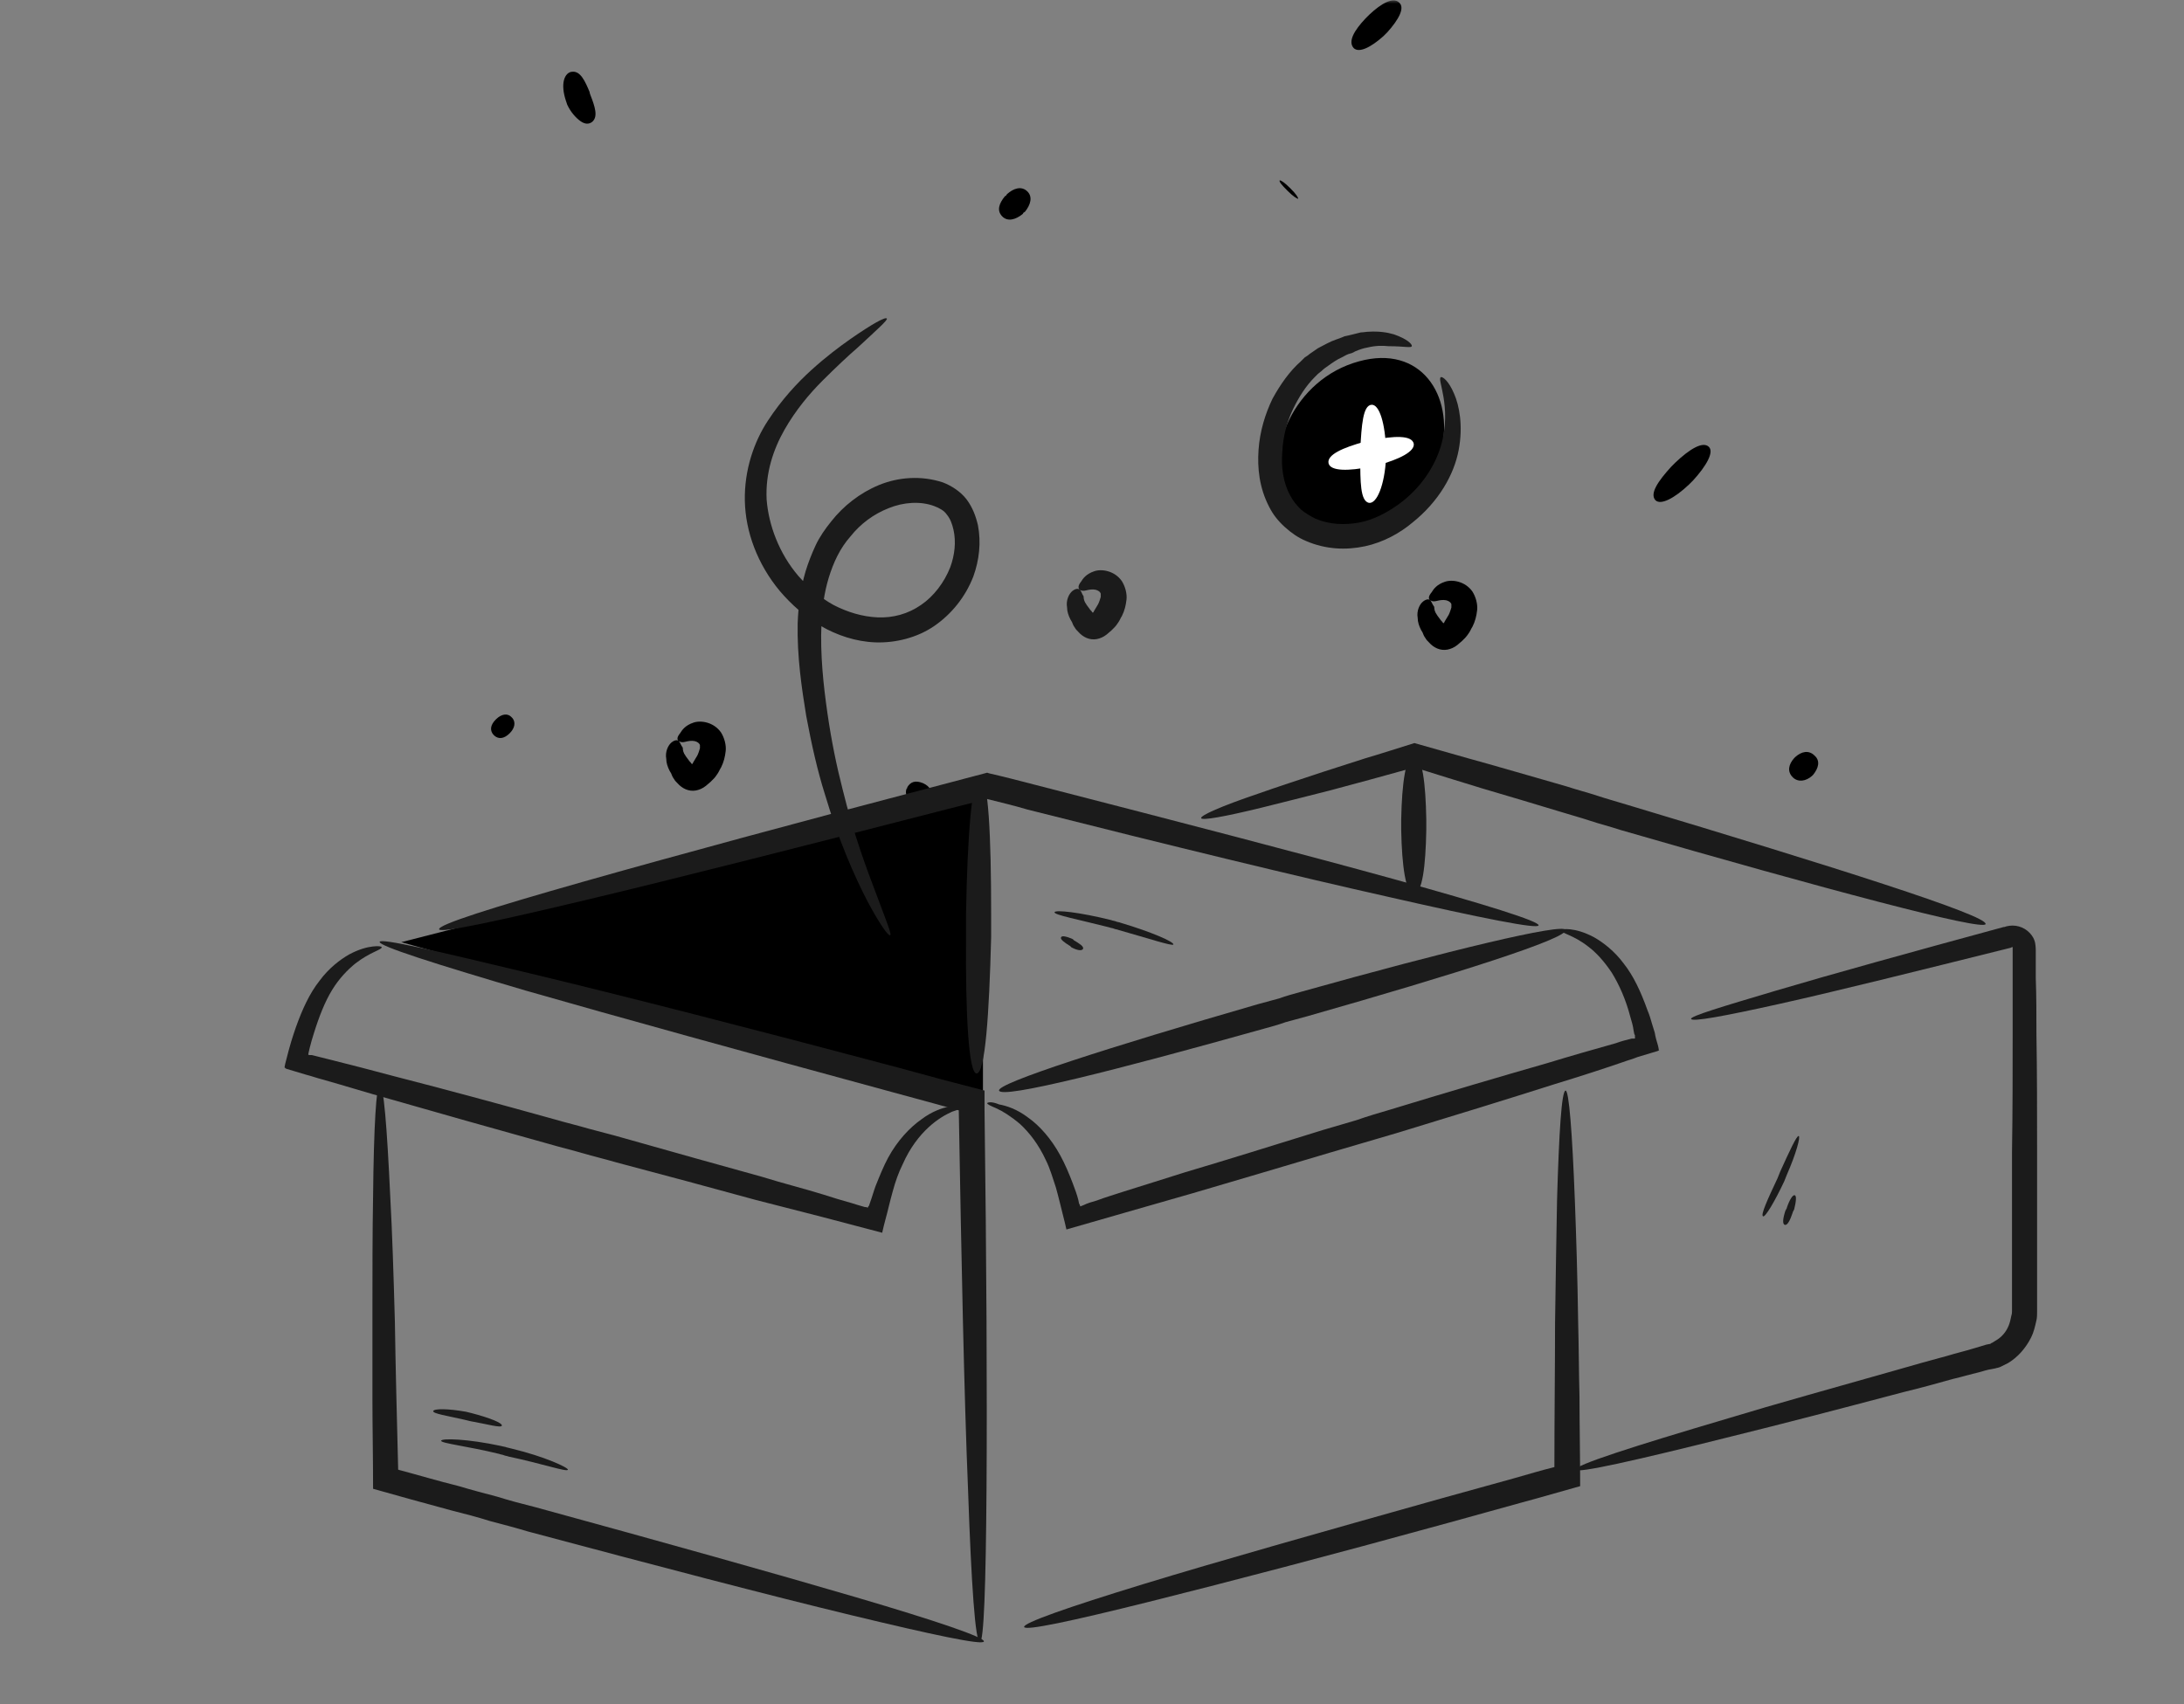 <svg width="296" height="231" viewBox="0 0 296 231" fill="none" xmlns="http://www.w3.org/2000/svg">
<rect x="0" y="0" width="296" height="231" fill="#808080" stroke="none"/>
<mask id="mask0_413_22589" style="mask-type:luminance" maskUnits="userSpaceOnUse" x="0" y="0" width="296" height="231">
<path d="M295.778 0H0V231H295.778V0Z" fill="white"/>
</mask>
<g mask="url(#mask0_413_22589)">
<path d="M133.222 149.722V107.556L54.389 127.722L133.222 149.722Z" fill="black"/>
<path d="M146.323 79.944C146.592 80.122 146.86 80.122 147.218 80.033C147.576 79.944 148.023 79.855 148.471 79.944C148.829 80.033 149.097 80.212 149.187 80.479C149.187 80.568 149.187 80.658 149.187 80.925C149.097 81.193 149.008 81.55 148.829 81.907C148.739 82.085 148.65 82.174 148.56 82.353C148.471 82.531 148.382 82.621 148.292 82.799L148.202 82.977L148.113 83.067L148.023 82.977C147.933 82.799 147.755 82.71 147.665 82.531C147.486 82.264 147.308 82.085 147.218 81.907C146.949 81.55 146.86 81.193 146.86 80.836C146.592 80.479 146.592 80.122 146.323 79.944C146.144 79.765 145.786 79.765 145.338 80.122C144.891 80.479 144.444 81.371 144.622 82.353C144.622 82.888 144.801 83.424 145.07 83.959C145.249 84.227 145.338 84.405 145.428 84.673L145.518 84.851L145.697 85.119C145.786 85.297 145.965 85.476 146.144 85.654C146.771 86.368 147.666 86.814 148.65 86.636C149.097 86.546 149.545 86.368 149.993 86.011C150.171 85.833 150.44 85.654 150.619 85.476L150.887 85.208L151.066 85.029C151.245 84.851 151.424 84.583 151.603 84.316C151.783 84.048 151.871 83.781 152.051 83.513C152.408 82.799 152.588 82.085 152.677 81.282C152.767 80.479 152.498 79.498 152.051 78.784C151.066 77.356 149.276 77.089 148.292 77.445C147.218 77.802 146.771 78.427 146.502 78.873C146.055 79.409 146.144 79.765 146.323 79.944Z" fill="#1B1B1B"/>
<path d="M92 100.465C92.269 100.644 92.537 100.644 92.895 100.555C93.253 100.465 93.7 100.376 94.148 100.465C94.506 100.555 94.774 100.733 94.864 101.001C94.864 101.09 94.864 101.179 94.864 101.447C94.774 101.714 94.685 102.071 94.506 102.428C94.416 102.607 94.327 102.696 94.237 102.875C94.148 103.052 94.058 103.142 93.969 103.32L93.879 103.499L93.79 103.588L93.7 103.499C93.611 103.32 93.432 103.231 93.343 103.052C93.163 102.785 92.984 102.607 92.895 102.428C92.626 102.071 92.537 101.714 92.537 101.357C92.269 101.001 92.179 100.644 92 100.465C91.821 100.287 91.463 100.287 91.016 100.644C90.568 101.001 90.121 101.893 90.3 102.875C90.3 103.41 90.479 103.946 90.747 104.48C90.926 104.748 91.016 104.926 91.105 105.194L91.195 105.373L91.374 105.641C91.463 105.819 91.642 105.997 91.821 106.175C92.448 106.889 93.343 107.336 94.327 107.157C94.774 107.068 95.222 106.889 95.669 106.533C95.848 106.354 96.117 106.175 96.296 105.997L96.564 105.73L96.743 105.551C96.922 105.373 97.101 105.105 97.28 104.838C97.459 104.57 97.549 104.302 97.728 104.034C98.086 103.32 98.265 102.607 98.354 101.804C98.444 101.001 98.175 100.019 97.728 99.305C96.743 97.878 94.953 97.61 93.969 97.967C92.895 98.324 92.448 98.948 92.179 99.395C91.732 99.93 91.732 100.287 92 100.465Z" fill="black"/>
<path d="M193.844 81.372C194.113 81.55 194.381 81.55 194.739 81.461C195.097 81.372 195.544 81.282 195.992 81.372C196.35 81.461 196.618 81.639 196.708 81.907C196.708 81.996 196.708 82.085 196.708 82.353C196.618 82.621 196.529 82.978 196.35 83.334C196.261 83.513 196.171 83.602 196.081 83.781C195.992 83.959 195.903 84.048 195.813 84.227L195.724 84.405L195.634 84.494L195.544 84.405C195.455 84.227 195.276 84.138 195.187 83.959C195.007 83.691 194.829 83.513 194.739 83.334C194.47 82.978 194.381 82.621 194.381 82.264C194.113 81.907 194.023 81.55 193.844 81.372C193.666 81.193 193.307 81.193 192.86 81.55C192.412 81.907 191.965 82.799 192.143 83.781C192.143 84.316 192.323 84.851 192.592 85.387C192.77 85.654 192.86 85.833 192.949 86.1L193.039 86.279L193.217 86.546C193.307 86.725 193.486 86.903 193.666 87.082C194.292 87.796 195.187 88.242 196.171 88.063C196.618 87.974 197.067 87.796 197.514 87.439C197.692 87.26 197.961 87.082 198.14 86.903L198.408 86.636L198.588 86.457C198.766 86.279 198.945 86.011 199.125 85.743C199.303 85.476 199.393 85.208 199.572 84.941C199.929 84.227 200.109 83.513 200.198 82.71C200.288 81.907 200.019 80.925 199.572 80.212C198.588 78.784 196.798 78.516 195.813 78.873C194.739 79.23 194.292 79.855 194.023 80.301C193.576 80.836 193.576 81.193 193.844 81.372Z" fill="black"/>
<path d="M231.611 60.583C230.806 59.78 229.016 60.85 227.046 62.724C226.958 62.813 226.868 62.903 226.778 62.992C226.689 63.081 226.599 63.17 226.509 63.26C224.72 65.222 223.557 66.918 224.362 67.81C225.078 68.524 226.958 67.542 228.926 65.668C229.016 65.579 229.105 65.49 229.194 65.401C229.284 65.312 229.373 65.222 229.463 65.133C231.253 63.17 232.327 61.297 231.611 60.583Z" fill="black"/>
<path d="M125.113 106.175C124.039 105.73 123.413 105.997 122.966 106.711V106.801C122.966 106.801 122.966 106.889 122.876 106.889C122.607 107.603 122.876 108.317 123.95 108.764C124.934 109.209 125.65 108.852 126.097 108.228V108.138C126.097 108.138 126.097 108.049 126.187 108.049C126.365 107.336 126.097 106.622 125.113 106.175Z" fill="black"/>
<path d="M67.21 97.521C66.405 98.324 66.405 99.038 66.852 99.573L66.942 99.662L67.031 99.751C67.568 100.198 68.284 100.198 69.089 99.394C69.805 98.681 69.895 97.878 69.447 97.342L69.358 97.253L69.268 97.164C68.821 96.718 68.016 96.718 67.21 97.521Z" fill="black"/>
<path d="M77.591 9.725C77.054 9.725 76.607 10.171 76.428 10.885C76.249 11.599 76.338 12.58 76.696 13.651L76.786 13.918L76.875 14.186C77.323 15.168 78.039 15.97 78.665 16.417C79.292 16.863 79.829 16.863 80.276 16.506C81.082 15.792 80.634 14.454 80.008 12.848L79.918 12.58V12.491C79.292 10.974 78.665 9.636 77.591 9.725Z" fill="black"/>
<path d="M139.253 25.964C138.448 25.161 137.374 25.518 136.478 26.321C136.478 26.321 136.389 26.41 136.389 26.499C136.299 26.499 136.299 26.588 136.21 26.588C135.404 27.57 135.047 28.551 135.852 29.354C136.568 30.068 137.642 29.8 138.626 28.997C138.626 28.908 138.716 28.908 138.716 28.819C138.805 28.819 138.805 28.73 138.895 28.73C139.7 27.748 139.969 26.678 139.253 25.964Z" fill="black"/>
<path d="M245.93 102.429C245.125 101.626 244.139 101.893 243.335 102.607L243.245 102.696L243.155 102.786C242.439 103.589 242.171 104.57 242.976 105.373C243.692 106.086 244.766 105.909 245.572 105.194L245.662 105.105L245.75 105.016C246.466 104.124 246.735 103.142 245.93 102.429Z" fill="black"/>
<path d="M174.872 25.518C174.066 24.715 173.618 24.447 173.439 24.447C173.35 24.626 173.618 24.983 174.513 25.875C175.229 26.589 175.766 26.945 175.946 26.945C175.946 26.767 175.677 26.321 174.872 25.518Z" fill="black"/>
<path d="M189.638 0.357C188.832 -0.446 187.221 0.446 185.61 1.963C185.521 2.052 185.432 2.141 185.342 2.23C185.253 2.319 185.163 2.409 185.073 2.498C183.552 4.104 182.658 5.621 183.463 6.513C184.179 7.227 185.79 6.424 187.49 4.907C187.58 4.818 187.67 4.729 187.758 4.639C187.848 4.55 187.937 4.461 188.027 4.372C189.548 2.676 190.444 1.07 189.638 0.357Z" fill="black"/>
<path d="M120.191 43.184C120.012 42.917 118.222 43.898 115.269 45.95C113.747 47.021 111.958 48.359 109.988 50.144C108.02 51.928 105.961 54.159 104.082 57.014C102.203 59.869 100.86 63.706 100.95 67.899C101.039 72.093 102.65 76.465 105.693 80.123C107.214 81.907 109.094 83.603 111.242 84.852C113.389 86.101 115.984 86.993 118.669 87.082C121.355 87.172 124.307 86.458 126.634 84.852C128.961 83.246 130.84 80.926 131.914 78.16C132.72 75.93 132.988 73.52 132.541 71.201C132.273 70.041 131.825 68.792 131.02 67.721C130.214 66.65 128.961 65.847 127.798 65.401C124.844 64.42 121.712 64.687 119.117 65.758C116.521 66.829 114.284 68.613 112.673 70.665C111.868 71.647 111.062 72.807 110.525 73.966C109.988 75.126 109.541 76.286 109.183 77.446C108.467 79.855 108.198 82.175 108.109 84.495C108.02 89.045 108.647 93.239 109.272 97.075C109.988 100.912 110.794 104.481 111.779 107.604C113.657 113.939 115.806 118.757 117.505 122.058C119.206 125.27 120.369 126.877 120.638 126.787C120.906 126.698 120.102 124.824 118.848 121.433C117.595 118.132 115.716 113.225 114.194 106.98C113.389 103.857 112.673 100.377 112.136 96.629C111.599 92.882 111.152 88.778 111.331 84.584C111.42 82.532 111.689 80.391 112.315 78.338C112.942 76.286 113.837 74.323 115.269 72.717C116.611 71.022 118.401 69.684 120.459 68.881C122.429 68.078 124.755 67.899 126.634 68.613C127.351 68.881 127.977 69.238 128.335 69.773C128.782 70.308 129.051 71.022 129.229 71.825C129.588 73.431 129.409 75.216 128.782 76.911C127.977 78.963 126.545 80.837 124.844 81.997C123.054 83.246 120.996 83.781 118.938 83.692C116.88 83.603 114.821 82.978 112.942 81.997C111.152 81.015 109.541 79.588 108.198 78.071C105.603 75.037 104.172 71.201 103.903 67.721C103.723 64.152 104.797 60.94 106.319 58.263C107.841 55.587 109.72 53.356 111.51 51.571C113.3 49.787 114.91 48.27 116.253 47.11C118.848 44.701 120.369 43.363 120.191 43.184Z" fill="#1B1B1B"/>
<path d="M135.405 147.843C135.762 149.003 151.245 145.077 171.292 139.456C172.276 139.189 173.261 138.921 174.245 138.564C175.229 138.296 176.214 138.029 177.198 137.761C197.245 132.05 212.459 127.232 212.19 126.072C211.922 125.091 196.35 128.838 176.303 134.459C175.319 134.727 174.335 134.995 173.35 135.352C172.365 135.619 171.381 135.887 170.397 136.155C150.35 141.955 135.047 146.861 135.405 147.843Z" fill="#1B1B1B"/>
<path d="M212.19 147.843C211.653 147.843 211.296 153.375 211.027 162.744C210.938 167.383 210.848 173.004 210.759 179.339C210.759 185.228 210.669 191.83 210.669 198.879C208.879 199.325 207.089 199.861 205.21 200.396C203.599 200.842 201.988 201.288 200.378 201.735C198.767 202.18 197.155 202.627 195.544 203.072C179.347 207.624 165.116 211.638 154.914 214.761C144.712 217.884 138.626 220.025 138.805 220.561C138.985 221.095 145.249 219.758 155.631 217.169C166.012 214.582 180.331 210.835 196.529 206.374C198.14 205.927 199.751 205.482 201.362 205.035C202.973 204.59 204.583 204.143 206.194 203.698C208.879 202.983 211.564 202.18 214.16 201.467C214.16 197.273 214.07 193.169 214.07 189.332C213.98 185.852 213.98 182.551 213.891 179.339C213.801 173.004 213.623 167.473 213.443 162.744C213.086 153.375 212.637 147.843 212.19 147.843Z" fill="#1B1B1B"/>
<path d="M133.347 222.524C133.525 221.988 126.992 219.758 116.074 216.545C105.156 213.333 89.852 209.051 72.58 204.322C70.79 203.875 69.09 203.43 67.389 202.894C65.689 202.448 63.988 202.002 62.199 201.467C59.335 200.753 56.65 199.95 53.965 199.236C53.786 192.009 53.607 185.228 53.518 179.16C53.339 172.736 53.16 167.026 52.891 162.208C52.444 152.661 51.996 147.04 51.459 147.04C51.012 147.04 50.654 152.661 50.564 162.208C50.475 166.937 50.475 172.647 50.475 179.16C50.475 182.373 50.475 185.852 50.475 189.422C50.475 193.436 50.564 197.541 50.564 201.824C54.055 202.806 57.545 203.786 61.214 204.767C63.004 205.214 64.704 205.661 66.405 206.196C68.105 206.641 69.805 207.088 71.595 207.623C88.957 212.263 104.26 216.277 115.358 218.955C126.455 221.632 133.167 223.059 133.347 222.524Z" fill="#1B1B1B"/>
<path d="M51.459 127.679C51.28 128.214 58.798 130.624 71.237 134.282C83.677 137.85 101.128 142.668 120.817 148.021C122.786 148.557 124.754 149.092 126.724 149.628L128.961 150.252L129.946 150.52V150.61C130.303 170.952 130.662 188.975 131.199 201.913C131.646 214.85 132.183 222.613 132.81 222.613C133.346 222.613 133.614 214.761 133.704 201.824C133.794 188.886 133.704 170.863 133.436 150.52V147.843L127.618 146.326C125.65 145.791 123.681 145.256 121.712 144.721C101.934 139.456 84.482 134.995 71.864 131.961C59.245 128.927 51.549 127.143 51.459 127.679Z" fill="#1B1B1B"/>
<path d="M208.521 125.448C208.701 124.913 201.272 122.593 189.011 119.203C176.751 115.812 159.568 111.351 140.148 106.354C138.089 105.819 136.031 105.283 134.063 104.838L133.794 104.749L127.708 106.354C108.288 111.44 91.195 116.08 78.934 119.559C66.673 123.04 59.335 125.359 59.514 125.983C59.693 126.519 67.21 124.913 79.56 121.969C91.91 119.024 109.094 114.652 128.514 109.656L133.794 108.317C135.584 108.764 137.463 109.209 139.253 109.745C158.673 114.652 175.946 118.846 188.295 121.612C200.825 124.467 208.432 125.983 208.521 125.448Z" fill="#1B1B1B"/>
<path d="M229.194 138.118C229.284 138.564 233.669 137.761 241.276 136.066C248.883 134.371 259.622 131.693 272.509 128.482L272.689 128.393C272.778 128.393 272.778 128.393 272.778 128.393V128.75C272.778 129.998 272.778 131.159 272.778 132.408C272.778 134.906 272.778 137.404 272.778 139.992C272.778 145.166 272.778 150.61 272.689 156.141C272.689 158.283 272.689 160.424 272.689 162.476C272.689 164.618 272.689 166.67 272.689 168.811C272.689 171.488 272.689 174.075 272.689 176.662V177.644C272.689 177.912 272.689 178.091 272.599 178.358C272.509 178.804 272.42 179.25 272.241 179.696C271.883 180.588 271.256 181.302 270.451 181.749C270.272 181.838 270.093 182.017 269.825 182.105L269.735 182.194C269.735 182.194 269.735 182.194 269.645 182.194L269.198 182.283C268.572 182.462 268.035 182.641 267.408 182.819C266.244 183.176 265.082 183.444 263.918 183.801C261.591 184.425 259.354 185.049 257.206 185.675C248.436 188.172 240.65 190.314 234.206 192.277C221.23 196.114 213.443 198.612 213.533 199.236C213.711 199.772 221.677 197.987 234.832 194.686C241.365 193.08 249.241 191.028 258.011 188.708C260.248 188.172 262.486 187.548 264.723 186.923C265.887 186.656 267.05 186.299 268.214 186.031C268.84 185.853 269.377 185.675 270.004 185.585L270.451 185.496C270.451 185.496 270.719 185.407 270.809 185.407L271.078 185.317C271.435 185.139 271.793 184.96 272.152 184.782C273.494 183.979 274.567 182.73 275.284 181.302C275.641 180.588 275.821 179.786 276 178.983C276.09 178.625 276.09 178.18 276.09 177.823V176.841C276.09 174.254 276.09 171.666 276.09 168.989C276.09 166.849 276.09 164.707 276.09 162.655C276.09 160.513 276.09 158.461 276.09 156.32C276.09 150.698 276.09 145.345 276 140.171C276 137.582 276 134.995 275.91 132.587C275.91 131.337 275.91 130.088 275.91 128.928C275.91 128.75 275.91 127.946 275.731 127.501C275.553 126.965 275.194 126.519 274.747 126.162C273.852 125.448 272.599 125.27 271.525 125.716L271.704 125.627C258.907 129.106 248.257 132.051 240.74 134.282C233.221 136.512 229.105 137.761 229.194 138.118Z" fill="#1B1B1B"/>
<path d="M269.108 125.27C269.467 124.11 248.257 117.418 220.603 109.12C219.171 108.675 217.829 108.317 216.486 107.871C215.144 107.425 213.711 107.068 212.37 106.622C208.701 105.552 205.21 104.57 201.809 103.589C198.229 102.607 194.918 101.626 191.696 100.733C189.37 101.447 187.221 102.161 185.073 102.786C183.105 103.41 181.225 104.034 179.525 104.57C176.035 105.73 172.992 106.712 170.487 107.604C165.475 109.299 162.701 110.548 162.79 110.905C162.879 111.262 165.922 110.726 171.024 109.478C173.619 108.852 176.661 108.05 180.241 107.157C183.642 106.265 187.49 105.194 191.696 104.034C194.56 104.927 197.692 105.909 200.915 106.889C204.315 107.871 207.805 108.942 211.385 110.013C212.817 110.459 214.16 110.815 215.502 111.262C216.844 111.708 218.276 112.065 219.619 112.511C247.362 120.541 268.84 126.251 269.108 125.27Z" fill="#1B1B1B"/>
<path d="M132.362 145.523C133.526 145.523 134.063 137.493 134.331 127.054C134.331 126.519 134.331 125.983 134.331 125.448C134.331 124.912 134.331 124.377 134.331 123.842C134.331 113.403 133.973 105.373 132.809 105.283C131.736 105.283 131.109 113.314 130.93 123.753C130.93 124.288 130.93 124.824 130.93 125.359C130.93 125.894 130.93 126.429 130.93 126.964C130.84 137.493 131.288 145.523 132.362 145.523Z" fill="#1B1B1B"/>
<path d="M191.606 121.165C192.77 121.165 193.218 117.417 193.307 112.51C193.307 112.243 193.307 112.064 193.307 111.796C193.307 111.528 193.307 111.351 193.307 111.083C193.218 106.175 192.77 102.428 191.606 102.428C190.532 102.428 189.995 106.175 189.907 111.083C189.907 111.351 189.907 111.528 189.907 111.796C189.907 112.064 189.907 112.243 189.907 112.51C189.995 117.417 190.532 121.165 191.606 121.165Z" fill="#1B1B1B"/>
<path d="M133.794 149.539C133.794 149.717 134.241 149.895 135.047 150.253C135.852 150.609 137.015 151.323 138.268 152.394C139.522 153.553 140.774 155.16 141.759 157.301C142.296 158.372 142.654 159.621 143.101 160.96C143.28 161.584 143.46 162.298 143.638 163.011C143.907 164.171 144.264 165.421 144.533 166.67C149.545 165.242 155.362 163.547 161.627 161.763C167.443 160.067 173.708 158.193 180.331 156.231C181.852 155.784 183.373 155.338 184.895 154.892C186.416 154.446 187.938 154 189.459 153.553C197.066 151.234 204.315 149.003 210.759 146.951C213.98 145.969 217.023 144.988 219.887 144.006C220.603 143.739 221.319 143.561 221.946 143.293C222.571 143.114 223.108 142.937 223.735 142.758C224.004 142.669 224.361 142.579 224.63 142.49L224.809 142.401C224.898 142.401 224.898 142.401 224.809 142.311V142.222L224.72 141.776C224.541 141.151 224.361 140.616 224.272 139.992C224.183 139.635 224.004 139.188 223.914 138.832C223.735 138.207 223.557 137.583 223.288 136.958C222.393 134.459 221.409 132.319 220.066 130.623C218.813 128.928 217.292 127.768 216.038 127.054C214.697 126.341 213.623 126.073 212.817 125.983C212.012 125.894 211.653 125.983 211.653 126.162C211.564 126.519 213.174 126.698 215.234 128.304C216.307 129.106 217.381 130.267 218.455 131.872C219.439 133.478 220.334 135.441 220.961 137.851C221.14 138.475 221.319 139.011 221.409 139.724L221.497 140.17L221.587 140.348V140.438V140.706C221.677 140.795 221.497 140.795 221.409 140.795H221.319H221.23C221.23 140.795 221.23 140.795 221.14 140.795C220.424 140.974 219.708 141.151 218.992 141.419C216.128 142.222 212.996 143.114 209.775 144.096C203.241 145.969 195.992 148.111 188.385 150.431C186.864 150.877 185.343 151.323 183.821 151.858C182.299 152.305 180.778 152.751 179.257 153.197C172.634 155.249 166.369 157.211 160.641 158.907C157.778 159.8 155.004 160.692 152.408 161.495C151.066 161.941 149.813 162.298 148.65 162.744C148.023 162.922 147.396 163.1 146.859 163.368C146.681 163.458 146.592 163.458 146.412 163.547L146.323 163.279C146.233 163.19 146.233 163.1 146.144 162.655C145.965 161.941 145.696 161.227 145.428 160.513C144.891 159.086 144.354 157.837 143.728 156.677C142.474 154.357 140.864 152.572 139.342 151.502C137.821 150.342 136.389 149.895 135.405 149.717C134.331 149.271 133.883 149.45 133.794 149.539Z" fill="#1B1B1B"/>
<path d="M130.303 150.074C130.303 149.895 129.766 149.806 128.782 149.984C127.798 150.163 126.365 150.609 124.844 151.769C123.323 152.839 121.622 154.624 120.369 156.944C119.743 158.104 119.206 159.442 118.669 160.781C118.401 161.494 118.222 162.208 117.954 162.922L117.774 163.457L117.685 163.547L117.595 163.725L117.417 163.636H117.327C117.327 163.636 117.327 163.636 117.237 163.636C116.611 163.457 115.984 163.279 115.447 163.1C114.194 162.744 112.942 162.386 111.599 161.941C109.004 161.138 106.14 160.423 103.276 159.531C97.459 157.926 91.105 156.141 84.483 154.268C82.961 153.821 81.44 153.465 79.829 153.018C78.307 152.572 76.786 152.215 75.265 151.769C67.568 149.628 60.319 147.665 53.697 145.969C50.385 145.077 47.253 144.274 44.389 143.56C43.673 143.382 42.957 143.203 42.241 143.026C42.152 143.026 42.152 143.026 42.152 143.026H42.062H41.973C41.883 143.026 41.794 143.026 41.794 142.936C41.704 143.114 42.152 141.24 42.51 140.17C43.226 137.85 44.031 135.798 45.016 134.192C46 132.586 47.163 131.426 48.148 130.623C50.206 129.017 51.817 128.75 51.728 128.392C51.728 128.303 51.28 128.214 50.564 128.303C49.759 128.392 48.685 128.66 47.343 129.374C46.09 130.087 44.568 131.248 43.315 132.943C41.973 134.638 40.988 136.779 40.093 139.278C39.646 140.616 39.377 141.329 38.662 144.185L38.572 144.631V144.721C38.572 144.721 38.662 144.721 38.662 144.81L38.841 144.899C39.109 144.987 39.467 145.077 39.735 145.166C40.362 145.345 40.899 145.523 41.525 145.702C42.241 145.881 42.957 146.148 43.673 146.326C46.537 147.129 49.669 148.111 52.891 149.003C59.424 150.876 66.673 152.929 74.37 155.07C75.891 155.516 77.412 155.873 78.934 156.32C80.455 156.765 81.977 157.123 83.498 157.568C90.21 159.353 96.564 161.049 102.381 162.654C108.735 164.26 114.553 165.777 119.564 167.115C119.832 165.867 120.191 164.707 120.459 163.547C120.638 162.833 120.817 162.118 120.996 161.494C121.355 160.156 121.802 158.907 122.339 157.836C123.323 155.605 124.576 154 125.828 152.839C127.082 151.679 128.245 151.055 129.051 150.698C129.856 150.431 130.393 150.252 130.303 150.074Z" fill="#1B1B1B"/>
<path d="M68.016 193.258C68.105 192.901 66.315 192.188 63.899 191.562L63.541 191.474L63.183 191.385C60.677 190.938 58.798 190.938 58.708 191.295C58.708 191.652 60.588 191.92 62.914 192.454L63.273 192.544L63.63 192.633C66.136 193.08 67.926 193.615 68.016 193.258Z" fill="#1B1B1B"/>
<path d="M76.965 199.235C77.054 198.969 73.833 197.451 69.358 196.38C69.089 196.291 68.91 196.291 68.642 196.202C68.463 196.112 68.194 196.113 67.926 196.024C63.362 195.043 59.871 194.953 59.782 195.309C59.782 195.667 63.272 196.024 67.657 197.094C67.836 197.183 68.105 197.183 68.284 197.272C68.463 197.362 68.731 197.362 68.91 197.451C73.564 198.433 76.875 199.593 76.965 199.235Z" fill="#1B1B1B"/>
<path d="M159.031 128.036C159.12 127.68 156.078 126.341 151.871 125.091C151.693 125.002 151.424 125.002 151.245 124.914C151.066 124.824 150.797 124.824 150.619 124.735C146.323 123.664 143.011 123.307 142.922 123.664C142.833 124.022 146.144 124.646 150.35 125.717C150.529 125.806 150.797 125.806 150.977 125.895C151.156 125.984 151.424 125.984 151.603 126.073C155.719 127.233 158.941 128.304 159.031 128.036Z" fill="#1B1B1B"/>
<path d="M146.771 128.661C146.949 128.303 146.322 127.946 145.607 127.5C145.607 127.5 145.518 127.5 145.518 127.411C145.518 127.411 145.428 127.411 145.428 127.322C144.622 126.965 143.907 126.786 143.817 127.054C143.638 127.322 144.264 127.767 144.981 128.214C144.981 128.214 145.07 128.214 145.07 128.303C145.07 128.303 145.159 128.303 145.159 128.393C145.965 128.838 146.591 128.927 146.771 128.661Z" fill="#1B1B1B"/>
<path d="M238.949 164.884C239.217 165.063 240.47 163.011 241.813 160.156C241.902 159.978 241.902 159.889 241.992 159.71C242.081 159.531 242.081 159.442 242.171 159.263C243.424 156.408 244.051 154.089 243.782 154C243.514 153.91 242.529 156.052 241.276 158.818C241.187 158.997 241.187 159.086 241.097 159.263C241.007 159.442 241.007 159.531 240.918 159.71C239.576 162.565 238.591 164.707 238.949 164.884Z" fill="#1B1B1B"/>
<path d="M241.902 166.045C242.261 166.134 242.618 165.421 242.977 164.35C242.977 164.26 242.977 164.26 243.066 164.171C243.066 164.082 243.066 164.082 243.155 163.992C243.424 162.923 243.514 162.119 243.245 162.03C242.976 161.941 242.529 162.655 242.171 163.726C242.171 163.815 242.171 163.815 242.081 163.904C242.081 163.992 242.081 163.992 241.992 164.082C241.634 165.153 241.545 165.955 241.902 166.045Z" fill="#1B1B1B"/>
<path d="M195.366 61.029C194.113 66.293 189.906 70.754 185.521 72.271C181.047 73.877 176.035 72.36 174.066 67.899C171.202 61.386 175.319 51.393 184.179 48.984C192.592 46.664 197.066 53.623 195.366 61.029Z" fill="black"/>
<path d="M191.339 46.932C191.428 46.664 190.712 45.95 188.922 45.326C188.027 45.058 186.864 44.88 185.521 44.969C185.163 44.969 184.806 45.058 184.447 45.058C184.089 45.147 183.732 45.237 183.373 45.326C183.016 45.415 182.658 45.504 182.21 45.593C181.852 45.772 181.494 45.861 181.047 46.04C180.241 46.307 179.525 46.754 178.63 47.2C178.273 47.467 177.824 47.735 177.467 48.003C177.288 48.181 177.109 48.27 176.84 48.449C176.661 48.627 176.483 48.806 176.303 48.984C174.782 50.322 173.529 52.107 172.455 54.07C171.471 56.122 170.755 58.442 170.575 60.94C170.397 63.438 170.665 66.115 172.008 68.703C172.545 69.773 173.261 70.665 174.156 71.468C175.05 72.272 175.946 72.896 177.02 73.342C179.704 74.502 182.479 74.591 184.984 74.056C187.49 73.52 189.728 72.272 191.428 70.844C195.007 67.989 197.067 64.331 197.692 61.029C198.319 57.728 197.782 54.962 197.067 53.356C196.35 51.661 195.544 51.036 195.276 51.125C195.007 51.304 195.366 52.196 195.634 53.802C195.903 55.408 196.081 57.728 195.276 60.494C194.471 63.171 192.592 66.204 189.459 68.435C187.938 69.505 186.147 70.487 184.179 70.844C182.21 71.201 180.152 71.112 178.273 70.308C177.557 69.952 176.84 69.505 176.303 69.059C175.766 68.524 175.229 67.9 174.872 67.186C173.887 65.401 173.619 63.26 173.798 61.208C173.888 59.156 174.425 57.193 175.229 55.497C176.035 53.802 177.02 52.285 178.183 51.125C178.361 50.947 178.451 50.858 178.63 50.679L179.078 50.322C179.347 50.055 179.704 49.787 179.973 49.609C180.599 49.163 181.225 48.716 181.852 48.449C182.21 48.27 182.479 48.092 182.747 48.003C183.105 47.913 183.373 47.824 183.642 47.646C184.269 47.378 184.806 47.2 185.343 47.11C186.416 46.843 187.401 46.843 188.207 46.932C190.354 46.932 191.249 47.2 191.339 46.932Z" fill="#1B1B1B"/>
<path d="M185.879 54.872C184.716 54.962 184.536 57.638 184.358 60.94C184.358 61.118 184.358 61.296 184.358 61.475C184.358 61.653 184.358 61.832 184.358 62.01C184.358 65.311 184.358 67.899 185.521 68.167C186.596 68.345 187.669 65.757 187.848 62.099C187.848 61.921 187.848 61.742 187.848 61.564C187.848 61.386 187.848 61.207 187.848 61.029C187.758 57.46 186.953 54.783 185.879 54.872Z" fill="white"/>
<path d="M191.606 60.136C191.338 58.976 188.922 59.066 185.879 59.69C185.7 59.69 185.61 59.779 185.432 59.779C185.253 59.779 185.163 59.869 184.984 59.869C182.031 60.672 179.794 61.653 180.062 62.813C180.331 63.884 182.748 63.884 185.79 63.259C185.969 63.259 186.059 63.17 186.237 63.17C186.416 63.17 186.506 63.081 186.684 63.081C189.638 62.278 191.786 61.207 191.606 60.136Z" fill="white"/>
</g>
</svg>
